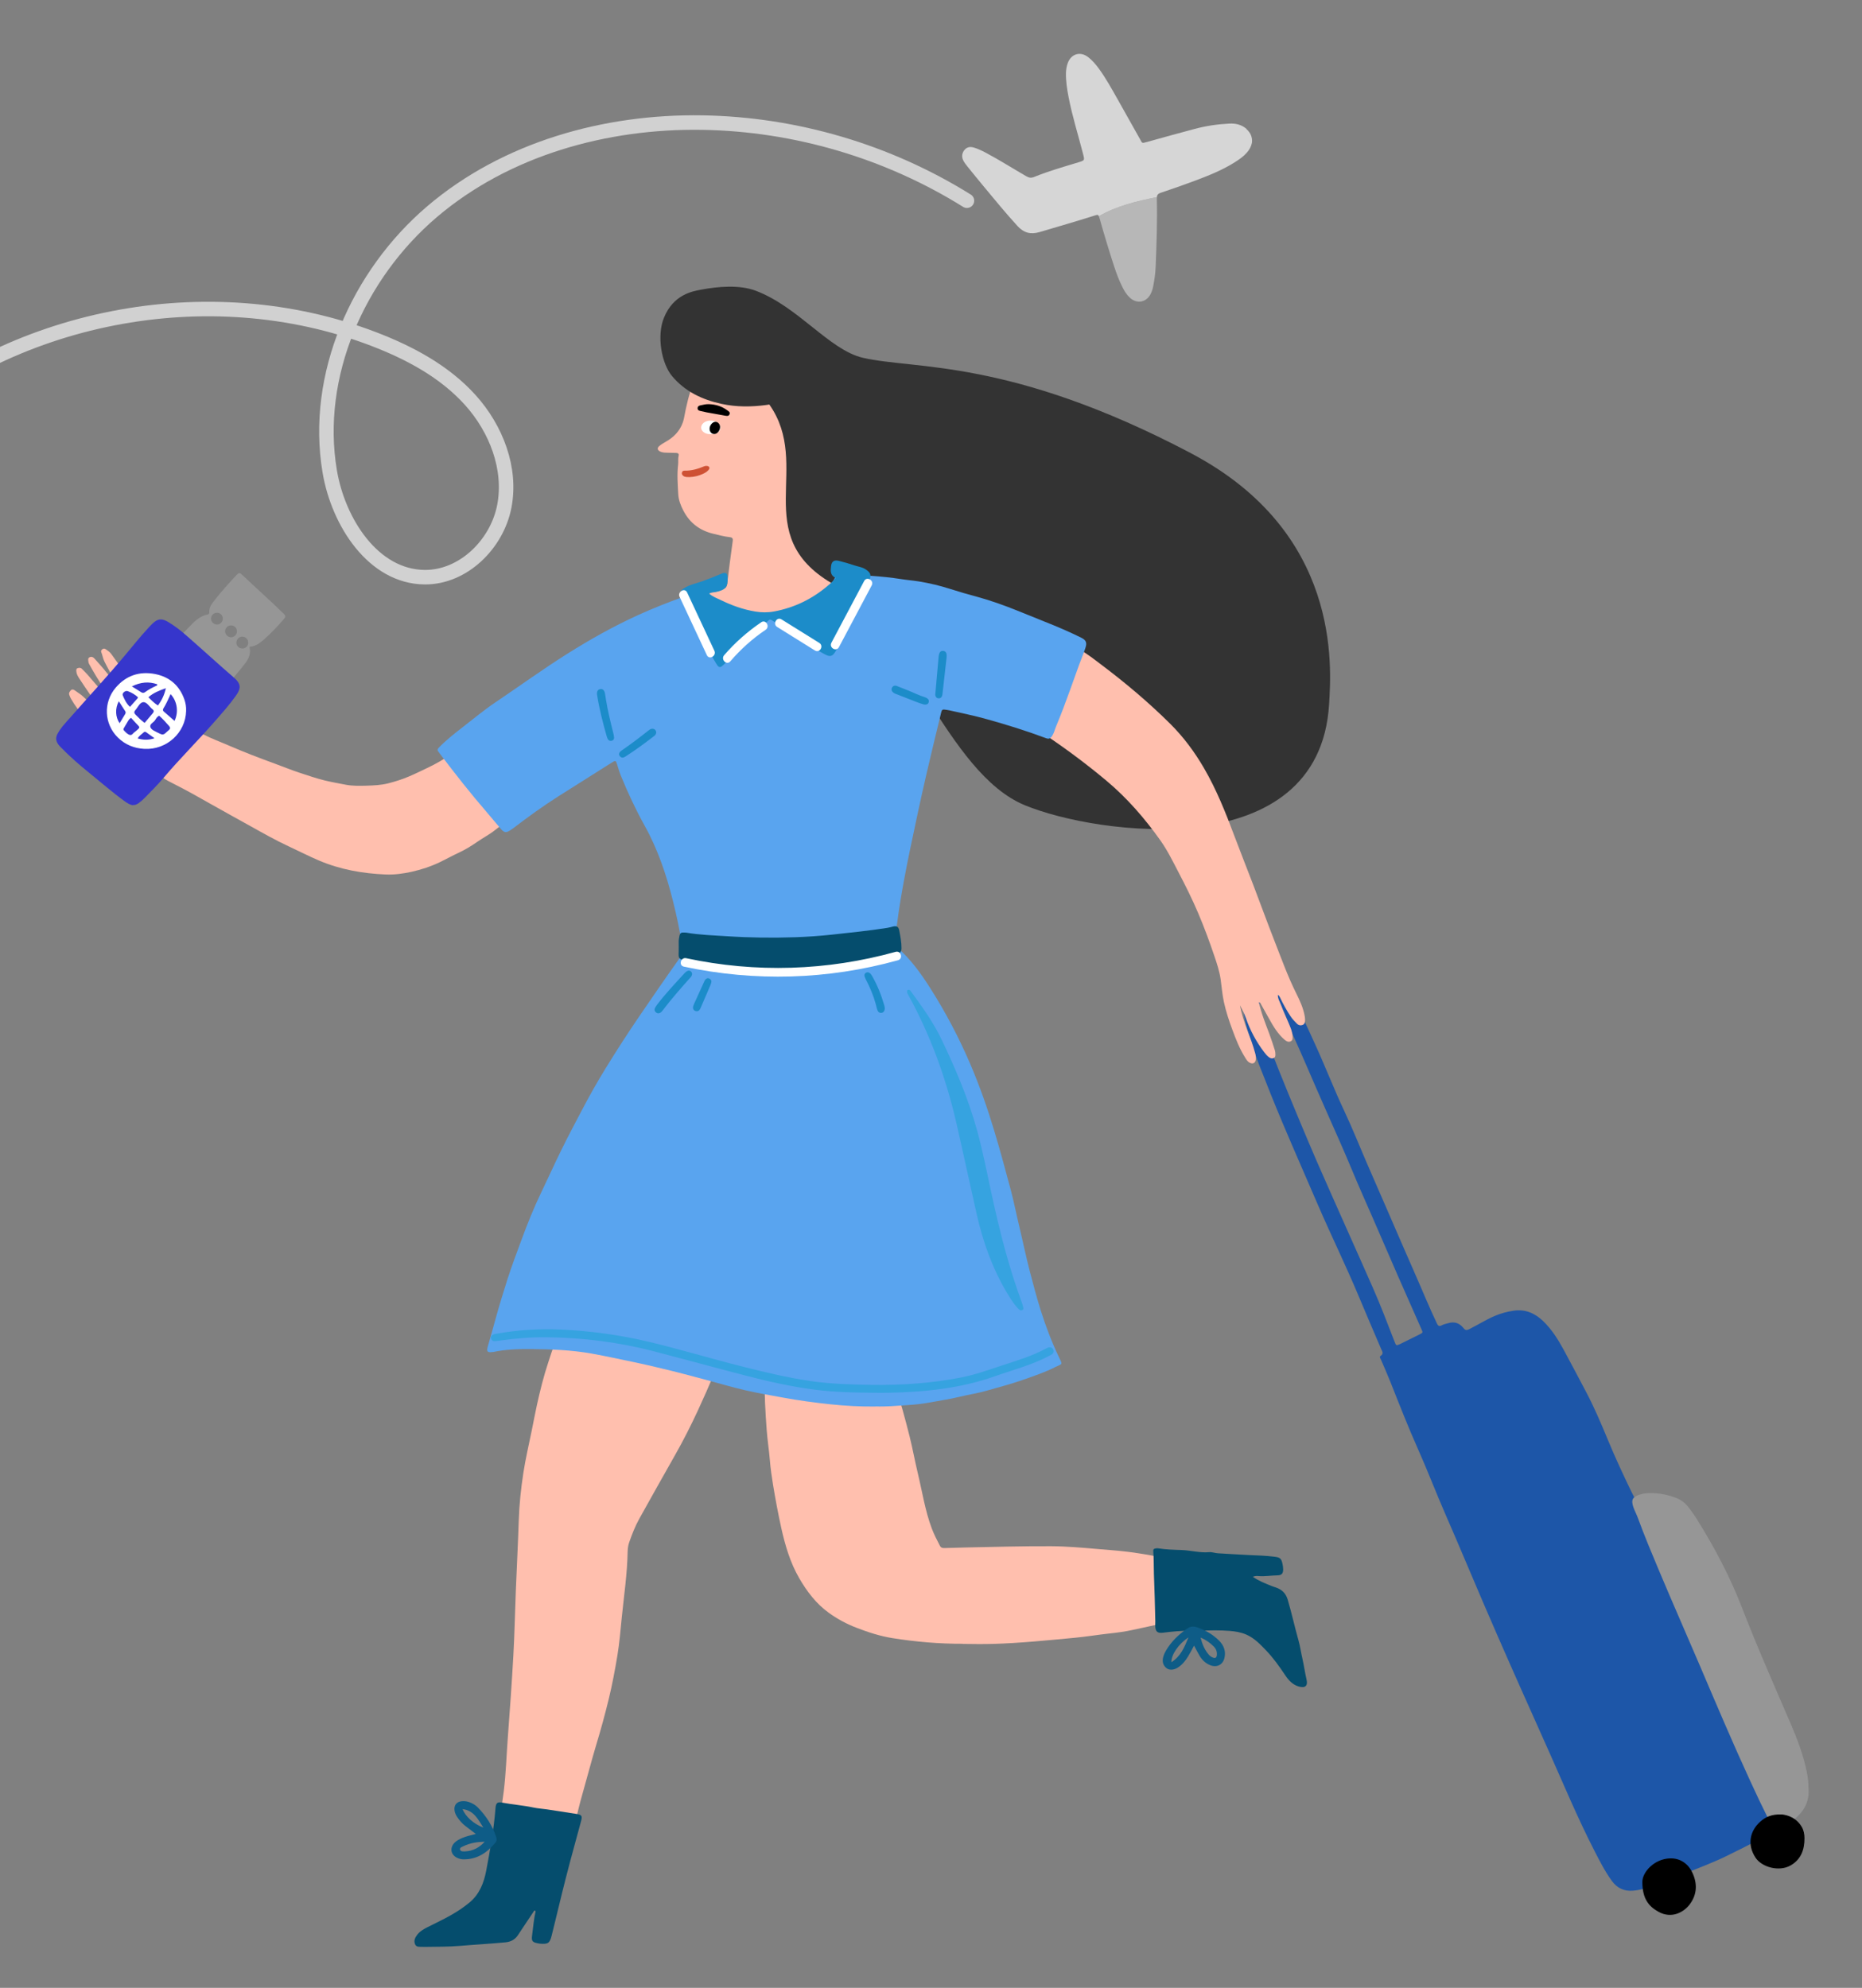 <svg width="385" height="411" viewBox="0 0 385 411" fill="none" xmlns="http://www.w3.org/2000/svg">
<rect x="0" y="0" width="385" height="411" fill="#808080" stroke="none"/>
<g clip-path="url(#clip0_398_12996)">
<path d="M227.357 45.147C228.292 48.462 229.282 51.759 230.352 55.029C230.847 56.547 231.405 58.046 232.133 59.464C232.538 60.259 233.006 61.009 233.681 61.605C235.102 62.861 236.955 62.535 237.872 60.855C238.142 60.349 238.322 59.807 238.43 59.256C238.7 57.892 238.898 56.528 238.952 55.137C239.141 50.413 239.312 45.698 239.195 40.974C239.195 40.892 239.204 40.829 239.213 40.757C235.3 41.543 230.964 42.518 227.213 44.704C227.258 44.813 227.294 44.957 227.348 45.147H227.357Z" fill="#B7B7B7"/>
<path d="M257.752 26.665C256.736 25.771 255.521 25.491 254.208 25.554C251.77 25.672 249.369 26.024 247.012 26.656C243.711 27.533 240.409 28.445 237.117 29.366C236.029 29.673 236.19 29.601 235.732 28.797C234.176 26.051 232.655 23.287 231.099 20.55C229.876 18.391 228.688 16.214 227.222 14.209C226.574 13.324 225.864 12.475 224.991 11.806C223.345 10.541 221.438 11.138 220.755 13.098C220.53 13.739 220.422 14.399 220.404 15.085C220.368 16.765 220.629 18.409 220.943 20.053C221.708 24.037 222.931 27.894 223.939 31.805C224.092 32.401 224.173 32.727 224.119 32.943C228.365 32.004 232.61 30.351 236.847 29.502C232.601 30.351 228.356 32.004 224.119 32.943C224.047 33.232 223.732 33.332 222.994 33.557C219.927 34.488 216.833 35.364 213.855 36.575C213.216 36.837 212.785 36.773 212.218 36.448C209.402 34.831 206.668 33.079 203.798 31.561C203.016 31.146 202.224 30.775 201.379 30.513C200.641 30.288 199.966 30.369 199.445 30.974C198.896 31.625 198.788 32.392 199.166 33.16C199.382 33.603 199.696 34 200.002 34.389C201.154 35.825 202.323 37.243 203.492 38.661C205.75 41.389 207.999 44.117 210.383 46.728C211.687 48.155 213.108 48.525 214.944 47.983C218.731 46.854 222.527 45.779 226.287 44.578C226.916 44.379 227.069 44.343 227.204 44.713C230.955 42.527 235.291 41.543 239.204 40.766C239.249 40.26 239.483 40.034 239.987 39.863C242.262 39.095 244.529 38.318 246.769 37.478C249.71 36.376 252.643 35.238 255.315 33.548C256.214 32.979 257.087 32.383 257.797 31.57C258.328 30.974 258.697 30.306 258.859 29.52C258.994 28.364 258.562 27.433 257.716 26.683L257.752 26.665Z" fill="#D6D6D6"/>
<path d="M199.93 41.498C183.586 31.299 164.461 25.654 145.22 25.347C125.179 25.021 104.607 30.757 89.314 43.783C74.031 56.808 64.838 77.611 68.175 97.457C69.948 107.998 77.207 119.271 87.848 119.335C95.791 119.38 102.763 112.515 104.274 104.683C105.785 96.852 102.574 88.623 97.239 82.706C91.905 76.789 84.673 72.932 77.243 70.087C43.078 57.016 1.826 65.083 -24.953 90.086" stroke="#D1D1D1" stroke-width="3" stroke-linecap="round" stroke-linejoin="round"/>
<path d="M173.835 82.399C173.835 84.928 173.933 87.466 173.808 89.986C173.637 93.545 173.313 97.086 173.025 100.636C172.746 104.123 172.539 107.601 172.449 111.096C172.413 112.497 172.287 113.879 172.143 115.27C172.026 116.399 171.991 117.546 171.892 118.675C171.856 119.073 172.035 119.208 172.386 119.199C172.422 119.199 172.458 119.199 172.494 119.199C172.881 119.235 173.358 119.073 173.556 119.551C173.754 120.03 173.448 120.4 173.16 120.744C171.586 122.668 169.661 124.158 167.457 125.287C163.328 127.401 159.01 127.907 154.459 126.967C151.625 126.38 149.034 125.26 146.498 123.95C146.093 123.743 145.373 123.616 145.463 122.975C145.553 122.315 146.255 122.442 146.723 122.324C147.613 122.108 148.504 121.927 149.403 121.773C149.988 121.674 150.267 121.394 150.348 120.78C150.708 117.79 151.094 114.8 151.508 111.819C151.589 111.241 151.31 111.105 150.851 111.051C149.682 110.925 148.558 110.618 147.415 110.338C144.663 109.669 142.612 108.106 141.298 105.577C140.741 104.493 140.3 103.382 140.237 102.136C140.129 100.121 139.967 98.107 140.21 96.084C140.282 95.469 140.165 94.846 140.318 94.232C140.435 93.798 140.174 93.654 139.769 93.645C139.077 93.645 138.375 93.6 137.682 93.591C137.278 93.582 136.882 93.536 136.504 93.356C135.937 93.085 135.82 92.66 136.279 92.254C136.684 91.892 137.17 91.612 137.646 91.341C139.257 90.429 140.507 89.201 141.155 87.421C141.262 87.114 141.361 86.789 141.424 86.472C141.892 83.943 142.459 81.441 143.412 79.038C145.544 73.628 149.268 69.942 154.935 68.343C157.112 67.729 159.334 67.413 161.556 67.729C164.56 68.154 167.547 68.777 169.994 70.8C171.442 72.002 172.377 73.537 172.953 75.335C173.7 77.638 173.871 80.005 173.826 82.399H173.835Z" fill="#FFBFAE"/>
<path d="M146.597 83.564C147.973 83.618 149.242 83.989 150.366 84.829C150.654 85.046 151.041 85.217 150.825 85.687C150.645 86.066 150.294 86.003 149.961 85.949C148.675 85.723 147.38 85.488 146.093 85.253C145.661 85.172 145.239 85.064 144.816 84.973C144.51 84.91 144.24 84.784 144.24 84.422C144.24 84.016 144.528 83.862 144.87 83.799C145.446 83.691 146.003 83.528 146.597 83.564Z" fill="black"/>
<path d="M146.921 89.76C146.516 89.779 146.048 89.715 145.634 89.453C144.825 88.948 144.744 88.062 145.463 87.439C146.237 86.771 147.766 86.798 148.513 87.493C149.214 88.153 149.052 89.146 148.189 89.571C147.811 89.751 147.415 89.76 146.93 89.76H146.921Z" fill="white"/>
<path d="M142.495 98.64C142.117 98.622 141.667 98.685 141.289 98.396C141.074 98.234 140.939 98.017 140.993 97.737C141.047 97.43 141.28 97.303 141.55 97.312C143.008 97.348 144.348 96.933 145.67 96.382C145.832 96.319 146.03 96.309 146.21 96.337C146.669 96.391 146.831 96.761 146.543 97.122C146.264 97.466 145.886 97.71 145.499 97.899C144.573 98.36 143.592 98.613 142.504 98.649L142.495 98.64Z" fill="#CE5134"/>
<path d="M146.723 88.704C146.696 87.981 147.289 87.231 147.91 87.213C148.405 87.195 148.845 87.647 148.89 88.207C148.935 88.92 148.369 89.697 147.748 89.733C147.181 89.769 146.75 89.336 146.723 88.695V88.704Z" fill="black"/>
<path d="M246.211 93.681C208.682 73.944 189.109 76.482 178.368 73.962C171.46 72.336 165.046 63.402 156.222 60.096C152.893 58.85 148.486 59.22 144.969 59.889C143.205 60.223 139.274 60.855 137.296 65.661C135.721 69.491 136.819 75.2 138.951 77.747C141.631 80.954 145.211 82.643 149.187 83.501C152.246 84.169 155.367 84.151 158.48 83.727C158.677 83.7 158.875 83.672 159.073 83.636C167.997 96.328 154.935 110.545 171.964 120.581C187.48 129.731 195.729 159.802 211.885 166.478C226.844 172.665 272.738 178.97 274.807 145.675C275.302 137.681 277.281 110.022 246.211 93.69V93.681Z" fill="#333333"/>
<path d="M373.909 369.855C373.864 372.935 372.56 375.238 370.023 376.783C368.215 377.885 366.371 378.933 364.5 379.927C361.981 381.263 359.435 382.546 356.872 383.793C354.011 385.184 351.016 386.268 348.083 387.487C346.059 388.327 344.044 389.185 341.966 389.899C340.536 390.387 339.088 390.784 337.595 390.911C335.832 391.055 334.374 390.378 333.313 388.932C331.874 386.972 330.785 384.813 329.679 382.664C327.907 379.204 326.27 375.681 324.686 372.131C323.301 369.015 321.943 365.889 320.558 362.773C319.325 359.991 318.075 357.218 316.842 354.445C315.304 351.003 313.757 347.561 312.237 344.102C310.33 339.775 308.432 335.448 306.57 331.103C304.006 325.142 301.523 319.153 298.924 313.218C296.954 308.72 295.209 304.122 293.212 299.642C291.179 295.089 289.362 290.446 287.527 285.812C286.906 284.24 286.213 282.705 285.557 281.151C285.449 280.889 285.152 280.537 285.44 280.356C286.195 279.868 285.782 279.381 285.557 278.866C284.037 275.289 282.489 271.73 280.996 268.144C278.315 261.712 275.239 255.461 272.478 249.057C270.04 243.402 267.557 237.766 265.164 232.093C263.509 228.173 261.935 224.225 260.388 220.26C259.164 217.116 258.067 213.919 257.356 210.613C257.024 209.05 256.979 207.469 257.248 205.897C257.455 204.669 258.04 203.639 258.967 202.79C260.271 201.598 261.899 201.417 263.392 202.302C265.29 203.422 266.523 205.139 267.584 206.999C269.23 209.899 270.57 212.952 271.956 215.987C274.043 220.549 275.851 225.246 277.992 229.79C279.602 233.204 280.996 236.718 282.489 240.178C283.992 243.637 285.503 247.097 287.005 250.556C288.849 254.793 290.666 259.038 292.537 263.266C294.066 266.716 295.479 270.221 297.107 273.627C297.368 274.178 297.619 274.277 298.096 274.015C298.519 273.78 298.996 273.708 299.446 273.572C300.714 273.184 301.766 273.545 302.576 274.557C302.927 275 303.17 275.108 303.727 274.837C305.499 273.97 307.163 272.895 308.981 272.109C310.276 271.549 311.616 271.188 312.983 270.989C315.313 270.646 317.301 271.468 318.992 273.067C320.791 274.774 322.105 276.851 323.283 279.01C324.83 281.838 326.306 284.701 327.826 287.546C329.589 290.852 331.046 294.285 332.476 297.745C334.006 301.439 335.688 305.052 337.433 308.647C337.451 308.684 337.478 308.711 337.487 308.738C338.233 310.255 338.242 310.291 339.888 309.804C341.211 309.415 342.542 309.198 343.9 309.433C346.41 309.876 348.263 311.303 349.478 313.498C352.167 318.367 354.839 323.254 357.097 328.357C358.896 332.413 360.641 336.487 362.35 340.579C363.762 343.966 365.282 347.299 366.722 350.669C368.269 354.273 369.771 357.886 371.309 361.499C372.101 363.351 372.838 365.23 373.468 367.145C373.774 368.066 373.855 369.015 373.909 369.882V369.855ZM261.503 205.238C261.215 205.265 261.026 205.437 260.892 205.663C260.64 206.078 260.505 206.53 260.469 207.017C260.379 208.129 260.487 209.231 260.739 210.305C261.593 214 262.924 217.532 264.328 221.037C265.65 224.334 266.999 227.622 268.367 230.901C269.653 233.981 270.939 237.052 272.271 240.114C274.25 244.649 276.274 249.165 278.279 253.682C280.142 257.864 282.013 262.046 283.857 266.238C285.485 269.923 286.915 273.699 288.372 277.457C288.669 278.215 288.714 278.26 289.47 277.899C290.819 277.24 292.159 276.571 293.5 275.903C294.237 275.533 294.228 275.533 293.895 274.783C292.267 271.097 290.63 267.412 289.011 263.726C287.293 259.797 285.602 255.859 283.893 251.929C282.444 248.605 280.951 245.299 279.566 241.948C277.92 237.983 276.166 234.071 274.429 230.151C272.954 226.836 271.515 223.512 270.076 220.179C268.511 216.583 266.954 212.979 265.119 209.52C264.4 208.165 263.599 206.837 262.439 205.789C262.16 205.536 261.899 205.292 261.512 205.247L261.503 205.238Z" fill="#1D56A8"/>
<path d="M339.583 389.131C339.547 387.117 341.993 384.335 345.304 384.226C347.337 384.163 348.992 385.247 349.891 387.108C350.98 389.375 350.944 391.651 349.37 393.747C348.137 395.382 345.637 396.755 342.947 395.283C340.932 394.181 339.592 392.6 339.583 389.122V389.131Z" fill="black"/>
<path d="M373.945 369.765C374.223 373.324 372.164 375.627 369.267 377.37C367.729 378.292 366.559 377.912 365.732 376.268C364.401 373.613 363.123 370.912 361.882 368.211C358.266 360.361 354.902 352.412 351.51 344.463C348.713 337.905 345.825 331.383 343.064 324.807C341.543 321.185 340.014 317.554 338.665 313.859C338.386 313.101 337.999 312.387 337.729 311.619C337.208 310.093 337.55 309.469 339.097 308.991C339.906 308.738 340.752 308.684 341.597 308.702C343.262 308.738 344.872 309.072 346.428 309.641C347.453 310.011 348.299 310.635 348.992 311.475C349.72 312.36 350.359 313.299 350.962 314.266C354.542 320.02 357.708 325.991 360.155 332.323C363.312 340.489 366.856 348.483 370.311 356.522C371.66 359.666 372.865 362.863 373.558 366.233C373.783 367.353 373.954 368.482 373.927 369.765H373.945Z" fill="#969696"/>
<path d="M368.35 375.13C369.735 375.266 371.462 375.88 372.541 377.714C372.964 378.436 373.099 379.249 373.108 380.053C373.117 382.429 372.389 384.479 370.194 385.708C367.837 387.027 364.284 386.06 362.979 384.073C361.207 381.372 361.828 378.527 363.969 376.63C365.03 375.69 366.281 375.076 368.35 375.139V375.13Z" fill="black"/>
<path d="M102.448 386.882C102.673 384.317 102.871 381.751 103.239 379.204C103.5 377.388 103.617 375.546 103.743 373.712C103.824 372.574 104.031 371.454 104.166 370.325C104.616 366.63 104.724 362.918 105.002 359.214C105.425 353.578 105.83 347.932 106.145 342.286C106.397 337.806 106.478 333.317 106.658 328.836C106.847 324.022 107.107 319.207 107.26 314.393C107.368 311.041 107.719 307.717 108.232 304.411C108.682 301.475 109.383 298.576 109.968 295.658C110.319 293.933 110.643 292.199 111.02 290.473C111.677 287.501 112.406 284.548 113.368 281.657C113.809 280.338 114.205 279.001 114.744 277.71C115.131 276.779 115.212 276.761 116.229 276.806C117.371 276.852 118.46 277.222 119.584 277.375C122.085 277.701 124.576 278.116 127.077 278.477C130.81 279.01 134.543 279.516 138.276 280.022C141.065 280.401 143.835 280.934 146.588 281.54C146.624 281.54 146.66 281.558 146.696 281.567C148.297 281.955 148.378 282.199 147.748 283.744C146.66 286.426 145.481 289.064 144.267 291.693C142.828 294.782 141.29 297.826 139.608 300.789C137.107 305.179 134.651 309.596 132.186 314.004C131.332 315.54 130.693 317.184 130.108 318.846C129.884 319.469 129.794 320.138 129.776 320.797C129.695 325.368 129.02 329.884 128.561 334.419C128.3 337.011 128.093 339.622 127.671 342.196C127.167 345.24 126.6 348.266 125.872 351.265C125.098 354.445 124.244 357.588 123.29 360.714C122.759 362.466 122.283 364.236 121.788 366.007C121.194 368.13 120.609 370.252 120.025 372.366C119.746 373.36 119.53 374.362 119.287 375.356C118.235 379.674 116.966 383.928 115.635 388.165C115.473 388.689 115.275 389.204 115.095 389.718C114.879 390.351 114.448 390.667 113.773 390.658C112.783 390.64 111.803 390.549 110.822 390.396C109.302 390.152 107.773 389.989 106.244 389.827C105.398 389.737 104.589 389.511 103.779 389.294C102.547 388.96 102.367 388.707 102.43 387.424C102.43 387.243 102.448 387.054 102.457 386.873L102.448 386.882Z" fill="#FFBFAE"/>
<path d="M110.499 394.985C109.635 396.285 108.772 397.577 107.899 398.878C107.674 399.212 107.449 399.546 107.233 399.89C106.604 400.919 105.767 401.47 104.499 401.588C101.359 401.886 98.22 402.048 95.081 402.319C92.661 402.527 90.25 402.482 87.84 402.527C87.659 402.527 87.471 402.527 87.291 402.518C86.76 402.482 86.121 402.636 85.834 402.012C85.51 401.308 85.788 400.657 86.229 400.07C86.796 399.311 87.588 398.86 88.406 398.444C90.727 397.279 93.084 396.195 95.234 394.732C95.863 394.298 96.484 393.837 97.078 393.35C99.138 391.642 100.046 389.312 100.532 386.774C101.341 382.51 102.106 378.247 102.448 373.92C102.538 372.764 102.79 372.502 103.896 372.709C106.019 373.107 108.178 373.26 110.292 373.712C111.218 373.911 112.181 373.956 113.125 374.1C115.113 374.398 117.11 374.706 119.098 375.022C120.295 375.211 120.439 375.41 120.142 376.539C119.386 379.376 118.585 382.203 117.839 385.039C117.254 387.234 116.696 389.447 116.148 391.651C115.446 394.506 114.78 397.36 114.061 400.215C113.674 401.75 113.305 401.985 111.74 401.868C111.56 401.859 111.38 401.814 111.2 401.786C110.058 401.57 109.86 401.308 110.022 400.133C110.238 398.462 110.382 396.782 110.751 395.129L110.508 395.003L110.499 394.985Z" fill="#054D6D"/>
<path d="M199.04 339.856C194.317 339.875 189.388 339.468 184.494 338.682C181.967 338.276 179.52 337.481 177.127 336.559C175.067 335.774 173.142 334.735 171.352 333.443C168.752 331.564 166.854 329.053 165.262 326.316C163.391 323.082 162.348 319.541 161.538 315.901C160.891 312.956 160.333 310.003 159.847 307.031C159.577 305.323 159.316 303.616 159.181 301.891C159.011 299.804 158.678 297.736 158.525 295.649C158.255 291.946 158.03 288.233 158.111 284.521C158.111 284.304 158.111 284.078 158.111 283.861C158.111 283.355 158.354 283.12 158.876 283.175C159.343 283.229 159.829 283.238 160.297 283.301C164.83 283.915 169.364 284.457 173.907 284.981C177.217 285.361 180.536 285.523 183.865 285.614C184.809 285.641 184.881 285.695 185.169 286.598C186.248 290.031 187.202 293.49 188.074 296.977C188.704 299.506 189.163 302.072 189.775 304.61C190.692 308.422 191.277 312.324 192.662 316.019C193.13 317.256 193.741 318.421 194.344 319.596C194.578 320.047 194.938 320.083 195.361 320.065C196.899 320.02 198.428 319.966 199.966 319.939C205.75 319.821 211.534 319.659 217.327 319.686C220.629 319.704 223.894 320.002 227.168 320.282C228.922 320.436 230.676 320.553 232.421 320.752C236.316 321.203 240.166 321.917 243.962 322.884C245.734 323.335 247.534 323.66 249.333 324.013C250.079 324.157 250.403 324.491 250.502 325.214C250.574 325.756 250.709 326.298 250.718 326.849C250.727 328.358 251.096 329.839 251.168 331.347C251.222 332.522 251.195 332.666 250.07 333.073C248.694 333.561 247.282 333.949 245.878 334.328C242.064 335.367 238.187 336.099 234.328 336.966C232.682 337.336 231.027 337.553 229.354 337.734C226.988 337.996 224.64 338.384 222.275 338.61C216.626 339.143 210.985 339.721 205.309 339.884C203.294 339.938 201.289 339.92 199.049 339.884L199.04 339.856Z" fill="#FFBFAE"/>
<path d="M259.039 326.009C260.316 326.894 261.611 327.373 262.889 327.897C263.293 328.068 263.725 328.168 264.13 328.339C265.236 328.8 265.911 329.568 266.271 330.787C267.098 333.597 267.719 336.451 268.511 339.26C268.835 340.417 268.996 341.627 269.266 342.792C269.608 344.283 269.815 345.809 270.157 347.291C270.436 348.492 269.932 349.079 268.565 348.7C267.287 348.348 266.406 347.372 265.695 346.297C264.481 344.472 263.194 342.684 261.683 341.121C260.496 339.893 259.255 338.61 257.617 337.923C256.538 337.463 255.369 337.282 254.217 337.192C252.202 337.038 250.178 337.065 248.154 337.174C247.534 337.21 246.913 337.165 246.292 337.156C244.358 337.156 242.442 337.309 240.526 337.562C239.33 337.716 238.907 337.372 238.862 336.153C238.853 335.819 238.889 335.494 238.88 335.159C238.808 331.917 238.718 328.665 238.592 325.422C238.538 323.859 238.592 322.296 238.457 320.734C238.421 320.327 238.583 320.201 238.916 320.147C239.096 320.12 239.285 320.092 239.465 320.12C241.057 320.381 242.676 320.418 244.277 320.472C246.202 320.535 248.082 321.095 250.025 320.914C250.619 320.86 251.24 321.122 251.851 321.149C253.965 321.258 256.07 321.42 258.193 321.511C259.974 321.583 261.773 321.637 263.554 321.863C264.661 321.998 264.94 322.233 265.173 323.308C265.263 323.697 265.317 324.103 265.317 324.5C265.308 325.359 264.994 325.693 264.121 325.711C262.844 325.729 261.575 325.964 260.289 325.864C259.947 325.837 259.56 325.792 259.048 326.009H259.039Z" fill="#054D6D"/>
<path d="M98.373 379.168C97.536 378.527 96.871 378.03 96.205 377.515C95.539 376.991 94.982 376.359 94.514 375.645C94.244 375.239 94.055 374.814 93.983 374.326C93.83 373.269 94.388 372.529 95.44 372.411C96.106 372.33 96.754 372.456 97.365 372.736C97.905 372.98 98.409 373.287 98.814 373.712C100.523 375.464 101.818 377.479 102.601 379.818C102.745 380.243 102.727 380.622 102.448 380.956C100.721 383.061 98.634 384.47 95.8 384.425C95.35 384.425 94.928 384.299 94.532 384.118C93.219 383.504 92.949 382.113 93.938 381.038C94.397 380.541 94.991 380.261 95.602 379.999C96.43 379.638 97.32 379.466 98.373 379.177V379.168ZM100.217 380.785C98.688 380.812 97.222 381.038 95.854 381.697C95.539 381.851 95.036 381.986 95.117 382.384C95.216 382.835 95.764 382.799 96.142 382.781C97.779 382.718 99.12 382.004 100.208 380.785H100.217ZM99.938 377.858C98.877 376.223 98.031 374.335 95.647 374.037C96.232 375.582 97.95 377.117 99.938 377.858Z" fill="#0E5C87"/>
<path d="M246.895 340.236C246.436 341.067 246.076 341.789 245.653 342.476C245.096 343.397 244.421 344.219 243.503 344.797C242.667 345.321 241.713 345.348 241.138 344.852C240.418 344.237 240.283 343.452 240.526 342.557C240.652 342.088 240.85 341.663 241.093 341.247C242.199 339.378 243.719 337.923 245.482 336.704C246.112 336.261 246.76 336.207 247.452 336.433C249.18 337.011 250.727 337.887 252.031 339.17C253.03 340.155 253.506 341.365 253.182 342.774C252.868 344.165 251.644 344.806 250.322 344.319C249.323 343.948 248.577 343.253 248.037 342.34C247.65 341.681 247.308 341.004 246.886 340.227L246.895 340.236ZM248.253 338.583C248.595 340.019 249.099 341.121 249.908 342.079C250.169 342.386 250.493 342.621 250.889 342.747C251.293 342.873 251.527 342.711 251.59 342.313C251.698 341.573 251.473 340.922 250.952 340.407C250.223 339.685 249.422 339.08 248.253 338.574V338.583ZM242.208 343.668C244.16 342.422 244.889 340.588 245.734 338.547C243.737 339.838 242.154 342.097 242.208 343.668Z" fill="#0E5C87"/>
<path d="M51.579 133.742C52.047 135.603 50.977 136.849 49.942 138.105C46.173 142.667 42.413 147.228 38.635 151.772C37.789 152.793 36.872 153.741 36.008 154.744C35.711 155.087 35.468 155.141 35.1 154.816C34.416 154.211 33.669 153.669 32.977 153.064C30.359 150.76 27.759 148.448 25.223 146.208C25.124 145.882 25.277 145.747 25.385 145.611C29.864 140.264 34.119 134.718 39.013 129.722C40.137 128.566 41.252 127.365 42.944 127.049C43.205 127.003 43.294 126.814 43.276 126.57C43.222 125.694 43.654 125.016 44.158 124.366C45.669 122.415 47.306 120.581 48.998 118.792C49.348 118.422 49.573 118.386 49.969 118.756C52.847 121.475 55.807 124.113 58.65 126.877C59.045 127.256 59.09 127.536 58.712 127.97C57.363 129.524 55.969 131.032 54.404 132.369C53.612 133.037 52.794 133.652 51.588 133.724L51.579 133.742ZM48.989 130.373C48.907 129.677 48.269 129.207 47.567 129.316C46.929 129.415 46.47 130.029 46.551 130.671C46.632 131.312 47.225 131.8 47.864 131.755C48.548 131.701 49.069 131.059 48.989 130.382V130.373ZM44.788 126.687C44.086 126.732 43.564 127.347 43.636 128.033C43.708 128.675 44.284 129.162 44.932 129.126C45.624 129.09 46.137 128.476 46.065 127.771C45.993 127.103 45.444 126.642 44.779 126.687H44.788ZM50.176 134.076C50.85 134.04 51.336 133.525 51.327 132.848C51.318 132.152 50.725 131.592 50.041 131.628C49.357 131.664 48.818 132.297 48.88 132.983C48.944 133.634 49.51 134.112 50.167 134.076H50.176Z" fill="#969696"/>
<path d="M21.31 147.653C19.727 145.07 17.91 142.658 16.282 140.11C16.039 139.722 15.85 139.343 15.796 138.9C15.769 138.62 15.697 138.268 16.057 138.141C16.371 138.033 16.704 138.024 16.965 138.313C17.343 138.71 17.748 139.081 18.108 139.496C19.115 140.652 20.096 141.827 21.103 142.974C21.67 143.606 22.281 144.202 23.028 144.979C22.587 143.751 21.922 142.929 21.337 142.08C20.266 140.517 19.304 138.882 18.395 137.22C18.341 137.13 18.314 137.012 18.296 136.904C18.242 136.542 18.116 136.118 18.503 135.901C18.899 135.684 19.277 135.856 19.565 136.19C20.428 137.175 21.337 138.132 22.128 139.171C22.596 139.776 23.244 140.228 23.514 141.077C23.838 140.598 23.478 140.418 23.37 140.192C22.812 139.008 22.137 137.879 21.562 136.705C21.265 136.091 21.193 135.449 20.941 134.844C20.833 134.6 20.977 134.402 21.13 134.257C21.337 134.067 21.634 134.049 21.85 134.221C22.245 134.528 22.686 134.754 23.001 135.206C24.728 137.653 26.5 140.074 28.254 142.504C28.317 142.585 28.344 142.712 28.587 142.685C28.542 141.7 28.542 140.698 28.434 139.704C28.371 139.108 28.38 138.53 28.416 137.943C28.443 137.473 28.47 136.949 29.055 136.795C29.675 136.633 30.053 137.075 30.287 137.5C30.674 138.205 30.953 138.963 31.223 139.722C31.727 141.131 32.113 142.576 32.68 143.959C32.842 144.365 32.869 144.826 33.058 145.223C33.624 146.434 34.488 147.4 35.532 148.231C37.025 149.432 38.698 150.282 40.443 151.031C41.01 151.275 41.549 151.582 42.098 151.871C43.789 152.739 45.57 153.38 47.306 154.139C50.419 155.485 53.576 156.704 56.76 157.86C58.47 158.484 60.152 159.179 61.879 159.748C63.642 160.326 65.387 160.931 67.195 161.374C68.616 161.717 70.038 161.961 71.468 162.241C72.916 162.521 74.373 162.476 75.813 162.44C77.297 162.395 78.79 162.332 80.256 161.961C81.704 161.591 83.117 161.148 84.502 160.561C85.815 160.01 87.075 159.378 88.361 158.773C90.142 157.942 91.815 156.93 93.461 155.873C94.1 155.467 94.73 155.033 95.332 154.563C96.169 153.913 96.817 154.021 97.437 154.897C98.679 156.65 99.929 158.402 101.044 160.245C101.836 161.555 102.619 162.865 103.464 164.138C104.328 165.439 105.065 166.83 105.857 168.185C106.136 168.655 106.046 168.926 105.56 169.242C104.472 169.964 103.428 170.768 102.412 171.581C101.242 172.521 99.902 173.207 98.679 174.056C97.455 174.905 96.187 175.682 94.829 176.315C93.542 176.911 92.301 177.606 91.024 178.221C89.126 179.133 87.12 179.801 85.078 180.253C83.342 180.632 81.552 180.876 79.752 180.804C74.976 180.605 70.325 179.783 65.9 177.895C63.786 176.992 61.744 175.935 59.657 174.969C56.976 173.722 54.404 172.268 51.831 170.832C49.123 169.323 46.407 167.833 43.708 166.306C41.208 164.888 38.707 163.47 36.134 162.169C35.235 161.717 34.308 161.266 33.489 160.669C32.707 160.1 31.78 159.857 30.944 159.423C29.793 158.836 28.74 158.113 27.715 157.381C26.446 156.487 25.16 155.584 23.963 154.563C23.037 153.759 22.102 152.946 21.139 152.188C19.682 151.04 18.584 149.586 17.397 148.222C16.398 147.075 15.463 145.846 14.698 144.51C14.536 144.229 14.393 143.922 14.303 143.606C14.204 143.254 14.419 142.965 14.644 142.721C14.896 142.459 15.22 142.558 15.454 142.73C16.066 143.191 16.74 143.561 17.298 144.112C18.413 145.214 19.592 146.253 20.752 147.31C20.905 147.454 21.13 147.527 21.319 147.635L21.31 147.653Z" fill="#FFBFAE"/>
<path d="M260.316 207.27C260.793 209.502 261.647 211.597 262.439 213.711C262.861 214.84 263.23 215.996 263.599 217.143C263.68 217.387 263.698 217.649 263.707 217.902C263.725 218.227 263.743 218.58 263.365 218.751C263.032 218.905 262.718 218.824 262.43 218.625C262.007 218.336 261.683 217.929 261.377 217.523C259.74 215.373 258.49 213.033 257.599 210.486C257.284 209.574 256.835 208.707 256.385 207.839C256.709 209.655 257.293 211.38 257.941 213.079C258.526 214.623 259.11 216.168 259.533 217.767C259.65 218.191 259.704 218.634 259.65 219.076C259.56 219.808 259.038 220.061 258.382 219.709C257.905 219.456 257.662 218.995 257.392 218.562C256.304 216.809 255.548 214.894 254.838 212.97C254.136 211.082 253.497 209.167 253.066 207.189C252.724 205.644 252.616 204.064 252.391 202.501C252.148 200.812 251.617 199.204 251.078 197.623C250.07 194.642 248.973 191.679 247.74 188.78C246.517 185.907 245.132 183.125 243.683 180.361C242.514 178.121 241.408 175.845 239.941 173.776C236.712 169.224 233.087 165.032 228.787 161.428C224.775 158.068 220.583 154.933 216.239 152.016C214.736 151.004 214.664 150.986 215.312 149.27C216.149 147.039 217.048 144.835 218.029 142.667C219.162 140.164 220.404 137.708 221.591 135.232C221.672 135.07 221.735 134.898 221.834 134.736C222.293 134.004 222.58 133.941 223.354 134.374C224.856 135.214 226.206 136.289 227.573 137.319C232.637 141.122 237.477 145.196 241.974 149.658C244.709 152.377 246.994 155.457 248.937 158.799C251.527 163.244 253.425 168.013 255.224 172.819C256.484 176.179 257.815 179.512 259.101 182.872C260.604 186.811 262.043 190.776 263.581 194.696C264.984 198.274 266.28 201.896 268.007 205.355C268.753 206.855 269.473 208.4 269.77 210.08C269.824 210.369 269.851 210.667 269.842 210.956C269.824 211.326 269.77 211.724 269.383 211.886C268.942 212.085 268.502 211.986 268.16 211.651C267.683 211.191 267.242 210.712 266.873 210.161C266.037 208.914 265.308 207.596 264.67 206.241C264.571 206.033 264.472 205.852 264.22 205.69C264.193 206.485 264.625 207.108 264.867 207.767C265.362 209.104 265.992 210.396 266.532 211.715C266.864 212.528 267.233 213.341 267.26 214.244C267.269 214.641 267.323 215.093 266.864 215.301C266.406 215.508 266.019 215.31 265.659 215.012C264.202 213.783 263.266 212.175 262.358 210.54C261.782 209.52 261.215 208.499 260.64 207.469C260.568 207.343 260.505 207.225 260.307 207.234L260.316 207.27Z" fill="#FFBFAE"/>
<path d="M181.058 290.807C177.775 290.834 174.743 290.663 171.73 290.347C168.438 289.994 165.145 289.561 161.88 288.956C159.262 288.468 156.636 288.034 154.036 287.429C151.257 286.788 148.522 285.966 145.769 285.234C143.575 284.647 141.389 284.051 139.194 283.509C136.531 282.858 133.86 282.208 131.179 281.648C128.246 281.043 125.314 280.392 122.355 279.859C118.181 279.119 113.98 278.956 109.77 278.92C107.17 278.902 104.571 278.983 102.007 279.525C101.971 279.525 101.935 279.525 101.899 279.534C100.721 279.688 100.55 279.435 100.892 278.27C101.458 276.373 101.971 274.458 102.502 272.552C103.257 269.833 104.085 267.132 104.94 264.44C105.803 261.748 106.811 259.111 107.782 256.464C109.032 253.059 110.382 249.689 111.965 246.419C113.35 243.556 114.655 240.638 116.058 237.784C117.416 235.02 118.864 232.301 120.295 229.573C121.842 226.619 123.479 223.71 125.224 220.874C127.473 217.225 129.794 213.621 132.213 210.08C134.858 206.214 137.503 202.348 140.219 198.536C141.29 197.036 141.245 196.865 140.966 195.058C140.507 192.113 139.877 189.214 139.158 186.332C137.8 180.912 136.036 175.646 133.302 170.732C131.431 167.372 129.803 163.876 128.345 160.308C128.04 159.558 127.833 158.782 127.59 158.014C127.338 157.228 127.266 157.192 126.537 157.643C122.858 159.965 119.188 162.286 115.509 164.608C112.262 166.658 109.158 168.926 106.1 171.256C105.893 171.41 105.677 171.545 105.461 171.69C104.688 172.195 104.256 172.168 103.653 171.482C102.646 170.326 101.683 169.124 100.676 167.959C97.276 164.03 94.064 159.947 90.934 155.801C90.844 155.683 90.763 155.566 90.664 155.448C90.385 155.105 90.43 154.879 90.772 154.536C92.31 152.964 94.037 151.609 95.764 150.272C97.959 148.574 100.1 146.786 102.403 145.232C107.341 141.908 112.163 138.412 117.2 135.233C121.968 132.225 126.87 129.47 132.007 127.139C135.029 125.766 138.114 124.538 141.245 123.426C142.45 123.002 143.7 122.731 144.924 122.361C145.473 122.189 145.859 122.324 146.327 122.659C148.684 124.366 151.266 125.585 154.117 126.29C157.373 127.094 160.549 126.886 163.76 126.082C167.178 125.233 169.904 123.445 171.937 120.563C172.171 120.238 172.423 119.913 172.584 119.551C172.872 118.901 173.286 118.657 174.024 118.702C178.117 118.928 182.218 119.082 186.275 119.723C187.508 119.922 188.749 120.012 189.981 120.211C192.221 120.572 194.416 121.105 196.584 121.801C198.329 122.361 200.083 122.866 201.846 123.336C204.815 124.14 207.702 125.179 210.545 126.326C212.344 127.049 214.134 127.789 215.933 128.503C218.515 129.524 221.069 130.608 223.561 131.845C224.577 132.351 224.802 132.875 224.416 134.004C224.02 135.187 223.534 136.335 223.102 137.509C222.518 139.09 221.96 140.679 221.393 142.269C220.44 144.925 219.459 147.572 218.362 150.182C218.092 150.823 217.957 151.519 217.57 152.115C217.165 152.738 216.895 152.856 216.203 152.594C212.227 151.104 208.188 149.848 204.095 148.71C201.522 147.987 198.905 147.445 196.305 146.867C195.981 146.795 195.657 146.768 195.325 146.713C194.938 146.65 194.731 146.777 194.632 147.192C194.209 149.017 193.741 150.833 193.31 152.648C192.707 155.186 192.095 157.716 191.511 160.254C190.926 162.792 190.359 165.339 189.811 167.887C189.226 170.579 188.659 173.27 188.101 175.971C187.733 177.733 187.391 179.503 187.058 181.265C186.464 184.408 185.925 187.552 185.52 190.722C185.358 191.996 185.187 193.269 184.998 194.543C184.926 195.049 184.998 195.446 185.421 195.808C188.281 198.265 190.449 201.309 192.446 204.461C195.586 209.42 198.311 214.596 200.623 219.998C202.53 224.46 204.14 229.022 205.534 233.647C206.785 237.793 207.909 241.966 209.025 246.148C209.654 248.524 210.122 250.945 210.698 253.33C211.462 256.509 212.11 259.707 212.937 262.868C213.639 265.569 214.35 268.261 215.186 270.926C216.239 274.25 217.471 277.502 218.982 280.645C219.774 282.289 219.621 281.928 218.281 282.605C216.131 283.707 213.846 284.466 211.57 285.27C209.088 286.146 206.551 286.806 204.023 287.528C202.17 288.061 200.245 288.341 198.365 288.802C196.341 289.299 194.29 289.579 192.248 289.967C190.746 290.247 189.217 290.41 187.688 290.509C185.385 290.654 183.091 290.871 181.022 290.78L181.058 290.807Z" fill="#59A4EF"/>
<path d="M172.782 119.497C171.631 118.946 171.721 118.007 171.829 117.085C171.945 116.074 172.44 115.712 173.475 115.965C174.545 116.227 175.616 116.543 176.659 116.896C177.415 117.149 178.215 117.23 178.917 117.672C179.978 118.35 180.221 118.847 179.753 119.949C179.169 121.304 178.584 122.659 177.954 123.996C176.434 127.202 174.887 130.391 173.349 133.58C173.142 134.013 172.917 134.438 172.656 134.844C172.134 135.666 171.64 135.838 170.731 135.377C169.85 134.934 169.022 134.411 168.194 133.869C165.415 132.062 162.644 130.228 159.874 128.413C159.19 127.961 159.199 127.988 158.587 128.566C155.556 131.421 152.668 134.402 149.727 137.337C149.592 137.473 149.439 137.581 149.304 137.708C148.935 138.051 148.621 137.951 148.351 137.599C148.216 137.419 148.099 137.238 147.991 137.048C145.868 133.435 143.988 129.704 142.081 125.992C141.622 125.107 141.271 124.167 140.876 123.255C140.543 122.469 140.705 122.062 141.451 121.602C142.666 120.852 144.069 120.599 145.391 120.111C146.606 119.66 147.811 119.199 148.989 118.693C149.16 118.621 149.34 118.531 149.52 118.485C150.06 118.368 150.321 118.54 150.42 119.045C150.438 119.154 150.438 119.262 150.447 119.38C150.537 121.349 150.042 121.972 148.027 122.397C147.586 122.487 147.109 122.451 146.633 122.731C147.379 123.399 148.288 123.706 149.115 124.104C151.337 125.188 153.667 126.019 156.141 126.434C157.454 126.651 158.74 126.669 160.099 126.416C164.308 125.621 167.952 123.824 171.136 121.123C171.424 120.879 171.712 120.635 171.972 120.382C172.215 120.148 172.431 119.886 172.782 119.497Z" fill="#1C8CC9"/>
<path d="M160.153 200.27C156.68 200.189 153.532 200.261 150.384 199.99C147.613 199.746 144.861 199.376 142.144 198.761C141.964 198.725 141.793 198.671 141.613 198.617C140.3 198.21 140.282 198.174 140.336 196.747C140.354 196.124 140.345 195.501 140.336 194.868C140.318 194.38 140.399 193.92 140.498 193.45C140.588 193.025 140.786 192.791 141.235 192.809C141.451 192.818 141.676 192.791 141.883 192.827C144.672 193.306 147.487 193.387 150.303 193.567C155.016 193.875 159.748 193.938 164.47 193.775C166.989 193.685 169.517 193.513 172.017 193.242C175.831 192.827 179.655 192.438 183.451 191.842C183.846 191.779 184.233 191.671 184.62 191.571C185.367 191.381 185.78 191.58 185.924 192.33C186.158 193.549 186.41 194.778 186.401 196.043C186.401 196.657 186.158 197.072 185.573 197.325C185.061 197.542 184.521 197.614 183.999 197.777C181.687 198.49 179.295 198.825 176.911 199.186C171.253 200.053 165.559 200.324 160.171 200.261L160.153 200.27Z" fill="#054D6D"/>
<path d="M187.912 204.624C188.155 204.66 188.272 204.868 188.398 205.039C190.719 208.219 193.013 211.408 194.713 214.976C197.627 221.082 200.272 227.297 202.062 233.845C203.222 238.1 204.077 242.427 205.003 246.745C206.641 254.332 208.539 261.839 211.219 269.137C211.354 269.517 211.48 269.905 211.57 270.293C211.624 270.51 211.615 270.745 211.372 270.872C211.156 270.989 210.931 270.935 210.76 270.781C210.518 270.564 210.284 270.321 210.077 270.068C209.357 269.182 208.754 268.216 208.17 267.24C205.156 262.164 203.222 256.672 201.927 250.945C200.515 244.712 199.183 238.452 197.753 232.219C195.639 223.006 192.446 214.181 187.894 205.879C187.741 205.59 187.516 205.319 187.543 204.967C187.552 204.768 187.66 204.624 187.903 204.642L187.912 204.624Z" fill="#36A3E0"/>
<path d="M180.842 287.962C176.731 287.926 172.629 287.854 168.545 287.33C163.751 286.724 159.037 285.668 154.36 284.457C147.973 282.804 141.613 281.052 135.227 279.39C128.003 277.511 120.654 276.58 113.206 276.481C109.887 276.436 106.585 276.716 103.293 277.177C103.005 277.213 102.726 277.258 102.439 277.285C101.998 277.321 101.647 277.177 101.521 276.707C101.413 276.318 101.728 275.966 102.286 275.813C102.394 275.785 102.502 275.776 102.6 275.758C107.053 274.973 111.542 274.674 116.058 274.891C122.111 275.189 128.102 275.984 134.021 277.393C140.471 278.929 146.831 280.853 153.262 282.479C158.048 283.689 162.851 284.855 167.745 285.559C171.856 286.146 176.002 286.264 180.14 286.327C186.392 286.417 192.599 286.002 198.743 284.8C201.576 284.249 204.302 283.265 207.036 282.361C210.221 281.314 213.45 280.374 216.418 278.739C216.616 278.631 216.814 278.55 217.03 278.559C217.381 278.577 217.669 278.712 217.795 279.064C217.921 279.408 217.858 279.733 217.57 279.959C217.345 280.13 217.075 280.257 216.823 280.383C213.279 282.253 209.42 283.229 205.678 284.556C198.509 287.095 191.07 287.817 183.549 287.962C182.65 287.98 181.75 287.962 180.851 287.962H180.842Z" fill="#36A3E0"/>
<path d="M143.107 201.372C143.089 201.688 142.927 201.923 142.72 202.14C140.741 204.353 138.78 206.584 136.981 208.96C136.855 209.131 136.693 209.303 136.504 209.402C136.189 209.574 135.856 209.547 135.596 209.285C135.371 209.068 135.263 208.779 135.398 208.481C135.524 208.219 135.676 207.966 135.856 207.731C137.619 205.428 139.607 203.314 141.568 201.182C141.739 201.002 141.946 200.821 142.18 200.731C142.612 200.541 143.098 200.893 143.107 201.363V201.372Z" fill="#1C8CC9"/>
<path d="M123.434 143.489C123.416 142.992 123.56 142.594 124.09 142.477C124.549 142.369 124.927 142.667 125.071 143.281C125.17 143.705 125.206 144.148 125.278 144.582C125.656 146.939 126.231 149.252 126.807 151.564C126.888 151.88 126.96 152.205 126.969 152.531C126.978 152.847 126.807 153.091 126.465 153.163C126.15 153.226 125.881 153.145 125.71 152.856C125.602 152.666 125.503 152.467 125.449 152.251C124.675 149.459 123.92 146.659 123.479 143.787C123.461 143.678 123.452 143.57 123.434 143.471V143.489Z" fill="#1C8CC9"/>
<path d="M193.391 143.516C193.634 140.752 193.858 138.232 194.083 135.702C194.101 135.486 194.164 135.269 194.236 135.061C194.362 134.709 194.641 134.546 195.01 134.573C195.379 134.6 195.63 134.817 195.702 135.169C195.756 135.449 195.747 135.757 195.711 136.046C195.442 138.494 195.163 140.932 194.884 143.38C194.866 143.561 194.839 143.751 194.776 143.913C194.641 144.257 194.38 144.437 194.002 144.383C193.67 144.338 193.481 144.121 193.409 143.814C193.364 143.642 193.382 143.453 193.391 143.507V143.516Z" fill="#1C8CC9"/>
<path d="M135.686 151.429C135.668 151.745 135.506 151.989 135.263 152.169C133.32 153.66 131.359 155.123 129.29 156.433C128.885 156.695 128.462 156.758 128.13 156.297C127.878 155.945 127.995 155.548 128.498 155.195C130.423 153.868 132.285 152.458 134.12 151.004C134.318 150.841 134.534 150.697 134.795 150.67C135.281 150.625 135.677 150.959 135.677 151.42L135.686 151.429Z" fill="#1C8CC9"/>
<path d="M182.947 208.381C182.965 208.951 182.704 209.357 182.281 209.411C181.796 209.474 181.526 209.194 181.391 208.77C181.256 208.354 181.166 207.921 181.049 207.496C180.563 205.753 179.862 204.1 179.025 202.501C178.638 201.751 178.647 201.381 179.025 201.137C179.457 200.866 179.916 201.074 180.32 201.787C181.4 203.675 182.209 205.681 182.812 207.776C182.875 207.984 182.911 208.21 182.947 208.39V208.381Z" fill="#1C8CC9"/>
<path d="M191.043 145.657C190.737 145.557 190.278 145.44 189.837 145.268C188.308 144.681 186.779 144.076 185.25 143.48C185.079 143.417 184.908 143.344 184.764 143.236C184.413 142.974 184.215 142.622 184.431 142.188C184.647 141.773 185.025 141.673 185.457 141.836C186.239 142.143 187.013 142.459 187.795 142.766C188.947 143.218 190.044 143.805 191.241 144.157C191.376 144.193 191.51 144.266 191.636 144.338C192.005 144.546 192.149 144.871 191.996 145.268C191.861 145.63 191.537 145.711 191.034 145.666L191.043 145.657Z" fill="#1C8CC9"/>
<path d="M144.15 209.077C143.61 209.104 143.241 208.734 143.295 208.237C143.322 207.993 143.43 207.74 143.529 207.514C144.204 206.015 144.887 204.515 145.571 203.025C145.643 202.862 145.724 202.682 145.832 202.546C146.03 202.311 146.282 202.167 146.606 202.293C146.947 202.429 147.145 202.7 147.082 203.061C147.037 203.341 146.92 203.621 146.803 203.892C146.192 205.337 145.562 206.783 144.941 208.219C144.762 208.625 144.6 209.041 144.132 209.077H144.15Z" fill="#1C8CC9"/>
<path d="M147.712 134.546C145.832 130.526 143.952 126.507 142.072 122.487C141.577 121.439 140.03 122.352 140.516 123.399C142.396 127.419 144.276 131.439 146.156 135.458C146.651 136.506 148.198 135.594 147.712 134.546Z" fill="white"/>
<path d="M157.401 128.656C154.549 130.59 151.976 132.857 149.728 135.467C148.972 136.344 150.24 137.626 150.996 136.741C153.146 134.239 155.574 132.053 158.309 130.21C159.263 129.56 158.363 127.997 157.401 128.647V128.656Z" fill="white"/>
<path d="M169.409 132.929C166.801 131.303 164.201 129.686 161.592 128.06C160.603 127.446 159.703 129.009 160.684 129.623C163.292 131.249 165.892 132.866 168.501 134.492C169.49 135.106 170.39 133.543 169.409 132.929Z" fill="white"/>
<path d="M178.683 120.12C176.425 124.375 174.167 128.63 171.909 132.884C171.361 133.914 172.917 134.826 173.466 133.796C175.723 129.542 177.981 125.287 180.239 121.033C180.788 120.003 179.232 119.091 178.683 120.12Z" fill="white"/>
<path d="M185.196 196.792C170.992 200.731 156.294 201.191 141.874 198.111C140.741 197.867 140.264 199.611 141.398 199.854C156.123 202.998 171.154 202.564 185.673 198.536C186.788 198.228 186.311 196.485 185.196 196.792Z" fill="white"/>
<path d="M27.382 166.468C26.869 166.387 26.347 166.071 25.835 165.701C23.28 163.867 20.914 161.78 18.476 159.811C16.462 158.176 14.501 156.478 12.683 154.617C12.476 154.409 12.261 154.202 12.09 153.967C11.604 153.298 11.442 152.621 11.847 151.817C12.431 150.652 13.313 149.721 14.159 148.764C18.153 144.238 22.245 139.803 26.113 135.169C27.589 133.399 29.028 131.601 30.593 129.912C30.89 129.587 31.187 129.262 31.502 128.955C32.671 127.852 33.445 127.807 34.839 128.638C36.26 129.478 37.538 130.517 38.77 131.601C41.99 134.419 45.139 137.31 48.377 140.11C49.825 141.357 49.888 142.278 48.791 143.823C47.459 145.711 45.912 147.427 44.401 149.161C40.938 153.127 37.187 156.839 33.786 160.859C32.581 162.277 31.25 163.596 29.954 164.933C29.577 165.33 29.154 165.683 28.713 166.017C28.362 166.279 27.966 166.486 27.382 166.459V166.468Z" fill="#3636CC"/>
<path d="M38.482 147.003C38.365 151.51 34.452 155.069 29.873 154.834C27.742 154.726 25.88 153.976 24.35 152.468C21.526 149.667 21.319 145.223 23.928 142.17C26.059 139.668 28.848 138.746 32.023 139.352C35.001 139.921 37.097 141.691 38.122 144.618C38.392 145.386 38.518 146.181 38.482 147.003ZM29.901 149.46C30.503 148.746 31.043 148.105 31.583 147.472C31.843 147.174 31.87 146.912 31.538 146.65C30.89 146.135 30.377 145.124 29.613 145.178C28.911 145.223 28.506 146.244 27.976 146.84C27.661 147.192 27.733 147.463 28.038 147.77C28.605 148.339 29.154 148.918 29.901 149.469V149.46ZM36.089 149.053C36.953 147.219 36.665 144.997 35.271 143.507C34.812 144.518 34.38 145.521 33.804 146.443C33.643 146.704 33.643 146.921 33.876 147.12C34.614 147.761 35.352 148.412 36.089 149.053ZM32.905 147.978C32.491 148.168 32.284 148.538 32.086 148.863C31.771 149.396 30.827 149.694 31.124 150.399C31.358 150.959 32.122 151.203 32.698 151.519C32.86 151.609 33.031 151.673 33.193 151.754C33.517 151.907 33.831 151.898 34.11 151.655C34.389 151.42 34.659 151.167 34.929 150.932C35.244 150.661 35.226 150.39 34.947 150.092C34.29 149.36 33.652 148.61 32.896 147.969L32.905 147.978ZM27.247 141.908C28.003 142.378 28.569 142.703 29.118 143.073C29.433 143.281 29.676 143.335 30.009 143.091C30.746 142.549 31.565 142.134 32.401 141.745C32.491 141.7 32.59 141.637 32.473 141.465C30.764 140.878 29.091 141.014 27.256 141.917L27.247 141.908ZM27.094 148.403C26.644 148.71 26.536 148.99 26.383 149.234C26.122 149.667 25.871 150.119 25.601 150.553C25.484 150.742 25.502 150.887 25.646 151.04C25.997 151.411 26.356 151.817 26.851 151.953C27.283 152.07 27.508 151.573 27.823 151.365C28.093 151.194 28.317 150.941 28.578 150.733C28.875 150.489 28.857 150.282 28.587 150.02C28.075 149.505 27.598 148.954 27.085 148.403H27.094ZM34.299 142.287C32.923 142.775 31.736 143.227 30.683 144.157C31.331 144.808 31.933 145.413 32.653 145.864C33.472 144.771 34.02 143.588 34.29 142.287H34.299ZM28.533 144.157C27.913 143.606 27.193 143.182 26.41 142.893C25.907 142.712 25.196 143.308 25.385 143.769C25.745 144.618 26.131 145.476 26.878 146.144C27.436 145.521 27.939 144.961 28.443 144.383C28.488 144.338 28.497 144.257 28.533 144.148V144.157ZM24.737 149.523C25.124 148.881 25.502 148.258 25.88 147.635C26.006 147.427 26.015 147.228 25.88 147.021C25.448 146.352 25.016 145.693 24.566 144.988C23.766 146.461 23.847 148.267 24.728 149.523H24.737ZM31.942 152.63C31.277 152.151 30.773 151.799 30.278 151.429C30.08 151.284 29.892 151.23 29.694 151.429C29.298 151.826 28.758 152.088 28.479 152.675C29.622 153.009 30.692 153.046 31.942 152.639V152.63Z" fill="white"/>
</g>
<defs>
<clipPath id="clip0_398_12996">
<rect width="385" height="411" fill="white"/>
</clipPath>
</defs>
</svg>
